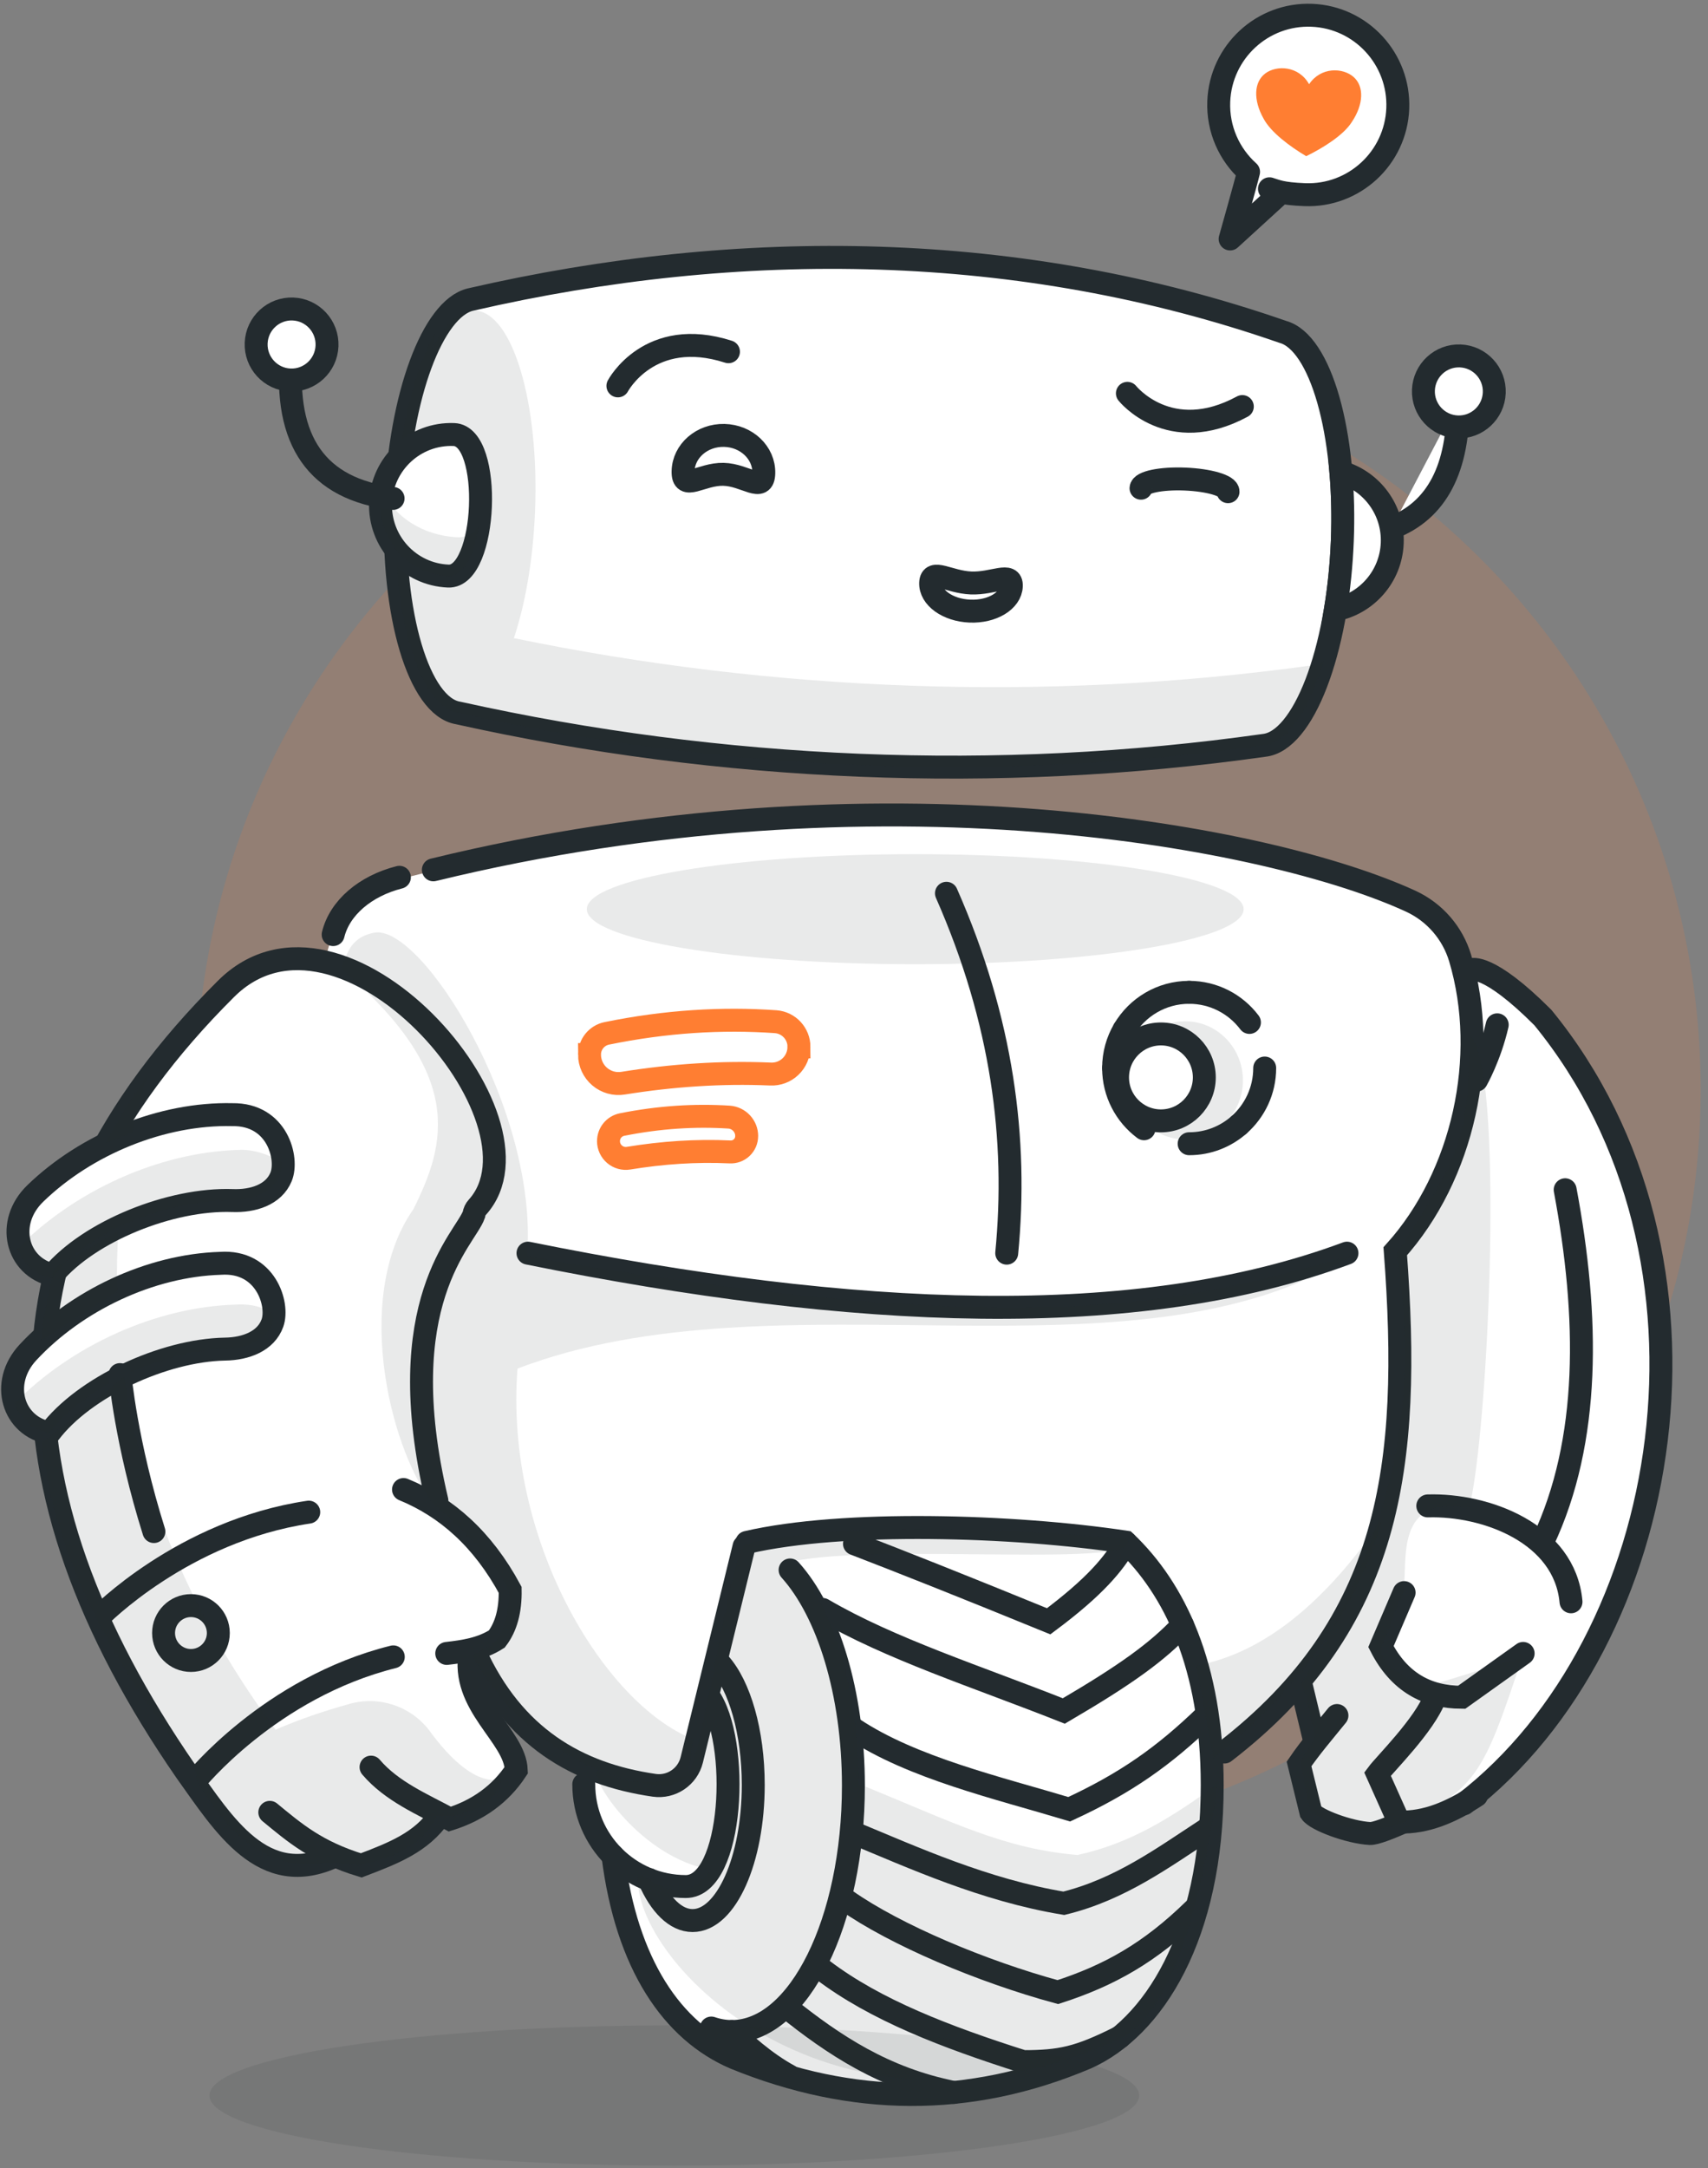<?xml version="1.0" encoding="UTF-8"?>
<svg width="149px" height="189px" viewBox="0 0 149 189" version="1.1" xmlns="http://www.w3.org/2000/svg" xmlns:xlink="http://www.w3.org/1999/xlink">
    <rect x="0" y="0" width="149" height="189" fill="#808080" stroke="none"/>
    <!-- Generator: Sketch 58 (84663) - https://sketch.com -->
    <title>projects@1.5x</title>
    <desc>Created with Sketch.</desc>
    <g id="Mocks" stroke="none" stroke-width="1" fill="none" fill-rule="evenodd">
        <g id="Artboard" transform="translate(-422, -141)">
            <g id="projects" transform="translate(423, 142)">
                <path d="M81.737,159.5 C117.979,159.5 147.361,130.175 147.361,94 C147.361,57.826 117.979,28.5 81.737,28.5 C45.494,28.5 16.114,57.826 16.114,94 C16.114,130.175 45.494,159.5 81.737,159.5 Z" id="Fill-1" fill="#FF7E32" opacity="0.15"></path>
                <g id="allprojects">
                    <g id="Group-92">
                        <g>
                            <path d="M113.217,0.356 C117.471,0.356 120.926,3.815 120.926,8.075 C120.926,12.336 117.471,15.795 113.217,15.795 C112.412,15.795 111.636,15.671 110.907,15.442 C109.923,16.445 107.725,18.58 106.74,19.151 C106.979,17.799 107.668,14.861 107.895,13.658 C106.424,12.252 105.508,10.27 105.508,8.075 C105.508,3.815 108.962,0.356 113.217,0.356 Z" id="Fill-1" fill="#FFFFFF"></path>
                            <path d="M127.134,83.578 L123.736,78.416 C94.263,68.154 63.878,67.803 32.709,75.936 C28.965,77.653 27.831,80.262 27.306,83.08 C21.712,81.106 15.479,86.398 8.655,98.384 C3.322,101.641 1.022,104.018 0.1,105.994 C0.477,108.331 1.43,109.914 3.416,110.142 L3.416,114.834 C1.376,116.389 0.218,118.189 0.1,120.276 C0.543,122.207 1.354,123.554 2.789,123.909 C5.309,135.501 9.235,146.799 18.17,157.052 C20.241,160.691 22.979,162.927 27.881,160.614 L30.274,161.577 C33.045,161 35.53,159.813 37.331,157.172 L38.138,157.47 C40.382,156.984 42.412,155.836 44.036,153.429 C42.434,149.221 39.117,146.836 40.147,142.82 C42.088,147.36 45.106,150.903 49.904,152.801 C49.912,156.247 50.699,159.038 52.711,160.8 C54.167,174.09 61.47,181.828 76.917,181.834 C93.408,182.396 104.541,175.061 104.924,151.881 L112.339,145.698 L113.55,150.045 L112.339,152.498 L113.55,157.312 L118.459,158.634 L121.022,157.695 C121.614,157.574 123.956,157.606 124.478,157.312 C147.669,144.257 151.531,95.087 127.134,83.578 Z M39.373,25.297 C65.245,19.309 89.506,20.061 111.906,28.515 C114.66,31.695 116.018,35.619 116.148,40.194 C118.277,41.222 119.961,42.692 120.578,45.22 C120.826,49.439 118.918,51.402 115.535,51.822 C115.371,56.904 113.469,60.741 110.377,63.724 C85.907,67.945 62.102,66.612 38.794,61.147 C35.003,58.08 33.615,53.24 33.984,47.104 C31.683,44.622 31.201,41.789 33.984,38.329 C34.305,33.96 35.523,29.606 39.373,25.297 Z" id="Fill-2" fill="#FFFFFF"></path>
                            <path d="M78.841,73.46 C94.652,73.46 107.489,75.609 107.489,78.257 C107.489,80.905 94.652,83.054 78.841,83.054 C63.03,83.054 50.193,80.905 50.193,78.257 C50.193,75.609 63.03,73.46 78.841,73.46 Z" id="Fill-3" fill-opacity="0.1" fill="#232B2F"></path>
                            <path d="M40.083,25.105 C63.551,19.706 87.99,19.96 110.921,27.935 L110.921,27.935 C114.191,28.843 116.477,36.719 116.098,46.177 C115.711,55.831 112.689,63.619 109.27,63.976 L109.27,63.976 C85.995,67.268 61.904,66.248 38.958,61.15 C38.957,61.15 38.957,61.15 38.957,61.15 C35.552,60.587 33.138,52.554 33.527,42.856 C33.901,33.505 36.749,25.907 40.034,25.116 L40.072,25.107 L40.083,25.105 Z" id="Fill-4" fill="#FFFFFF"></path>
                            <path d="M40.083,25.105 C63.551,19.706 87.99,19.96 110.921,27.935 L110.921,27.935 C114.191,28.843 116.477,36.719 116.098,46.177 C115.711,55.831 112.689,63.619 109.27,63.976 L109.27,63.976 C85.995,67.268 61.904,66.248 38.958,61.15 C38.957,61.15 38.957,61.15 38.957,61.15 C35.552,60.587 33.138,52.554 33.527,42.856 C33.901,33.505 36.749,25.907 40.034,25.116 L40.072,25.107 L40.083,25.105 Z" id="Stroke-5" stroke="#232B2F" stroke-width="2" stroke-linecap="round" stroke-linejoin="round"></path>
                            <path d="M83.614,52.273 C85.556,52.351 87.175,51.375 87.226,50.094 C87.277,48.814 85.655,49.897 83.712,49.82 C81.77,49.741 80.239,48.531 80.187,49.812 C80.136,51.092 81.672,52.195 83.614,52.273 Z" id="Fill-6" fill="#FFFFFF"></path>
                            <path d="M83.614,52.273 C85.556,52.351 87.175,51.375 87.226,50.094 C87.277,48.814 85.655,49.897 83.712,49.82 C81.77,49.741 80.239,48.531 80.187,49.812 C80.136,51.092 81.672,52.195 83.614,52.273 Z" id="Stroke-7" stroke="#232B2F" stroke-width="2" stroke-linecap="round" stroke-linejoin="round"></path>
                            <path d="M126.195,33.978 C126.273,39.826 124.353,43.522 120.4,45.026" id="Fill-8" fill="#FFFFFF"></path>
                            <path d="M126.195,33.978 C126.273,39.826 124.353,43.522 120.4,45.026" id="Stroke-9" stroke="#232B2F" stroke-width="2" stroke-linecap="round"></path>
                            <path d="M126.388,30.027 C124.683,29.959 123.243,31.29 123.174,32.998 C123.106,34.705 124.435,36.147 126.14,36.216 C127.846,36.284 129.286,34.954 129.354,33.246 C129.423,31.538 128.094,30.096 126.388,30.027 Z" id="Fill-10" fill="#FFFFFF"></path>
                            <path d="M126.388,30.027 C124.683,29.959 123.243,31.29 123.174,32.998 C123.106,34.705 124.435,36.147 126.14,36.216 C127.846,36.284 129.286,34.954 129.354,33.246 C129.423,31.538 128.094,30.096 126.388,30.027 Z" id="Stroke-11" stroke="#232B2F" stroke-width="2" stroke-linecap="round"></path>
                            <path d="M36.679,29.434 C37.766,27.273 39.065,26.016 40.415,26.07 C43.699,26.202 46.055,34.043 45.674,43.57 C45.505,47.802 44.823,51.66 43.829,54.628 C66.554,59.322 90.307,60.193 113.279,57.026 L113.279,57.026 C113.687,56.985 114.09,56.842 114.484,56.605 C113.202,60.914 111.307,63.764 109.27,63.976 L109.27,63.976 C85.995,67.268 61.904,66.248 38.958,61.15 C38.957,61.15 38.957,61.15 38.957,61.15 C35.552,60.587 33.138,52.554 33.527,42.856 C33.776,36.629 35.122,31.179 36.964,27.999 C36.862,28.466 36.767,28.945 36.679,29.434 Z" id="Fill-12" fill-opacity="0.1" fill="#232B2F"></path>
                            <path d="M115.974,40.158 C118.654,40.918 120.57,43.439 120.454,46.348 C120.337,49.256 118.226,51.616 115.494,52.158 C115.805,50.29 116.013,48.278 116.098,46.177 C116.182,44.073 116.134,42.047 115.974,40.158 Z" id="Fill-13" fill="#FFFFFF"></path>
                            <path d="M115.974,40.158 C118.654,40.918 120.57,43.439 120.454,46.348 C120.337,49.256 118.226,51.616 115.494,52.158 C115.805,50.29 116.013,48.278 116.098,46.177 C116.182,44.073 116.134,42.047 115.974,40.158 Z" id="Stroke-14" stroke="#232B2F" stroke-width="2" stroke-linecap="round"></path>
                            <path d="M98.538,41.559 C98.559,41.034 100.277,40.677 102.372,40.761 C104.467,40.846 106.151,41.339 106.13,41.863" id="Fill-15" fill="#FFFFFF"></path>
                            <path d="M98.538,41.559 C98.559,41.034 100.277,40.677 102.372,40.761 C104.467,40.846 106.151,41.339 106.13,41.863" id="Stroke-16" stroke="#232B2F" stroke-width="2" stroke-linecap="round" stroke-linejoin="round"></path>
                            <path d="M97.349,33.289 C97.349,33.289 101.005,37.889 107.376,34.441" id="Stroke-17" stroke="#232B2F" stroke-width="2" stroke-linecap="round"></path>
                            <path d="M110.383,16.114 C110.247,16.242 110.362,16.133 109.864,16.588 C108.496,17.84 106.311,19.832 106.311,19.832 C106.311,19.832 107.687,14.963 107.92,13.982 C106.243,12.478 105.223,10.263 105.32,7.836 C105.493,3.522 109.132,0.159 113.442,0.332 C117.751,0.505 121.109,4.149 120.936,8.464 C120.763,12.779 117.124,16.142 112.815,15.969 C110.753,15.886 110.355,15.641 109.742,15.457" id="Stroke-18" stroke="#232B2F" stroke-width="2" stroke-linecap="round" stroke-linejoin="round"></path>
                            <path d="M113.201,6.342 C114.227,4.813 116.154,4.89 117.086,5.713 C118.018,6.536 117.955,8.105 116.929,9.634 C116.208,10.783 114.426,11.89 112.949,12.616 C111.535,11.774 109.848,10.528 109.221,9.325 C108.32,7.718 108.383,6.149 109.378,5.403 C110.373,4.658 112.3,4.735 113.201,6.342 Z" id="Fill-19" fill="#FF7E32"></path>
                            <path d="M52.904,32.638 C52.904,32.638 55.655,27.444 62.549,29.662" id="Stroke-20" stroke="#232B2F" stroke-width="2" stroke-linecap="round"></path>
                            <path d="M62.182,36.956 C64.125,36.999 65.67,38.472 65.631,40.243 C65.591,42.013 64.049,40.392 62.106,40.348 C60.162,40.305 58.548,41.855 58.588,40.084 C58.628,38.314 60.238,36.912 62.182,36.956 Z" id="Fill-21" fill="#FFFFFF"></path>
                            <path d="M62.182,36.956 C64.125,36.999 65.67,38.472 65.631,40.243 C65.591,42.013 64.049,40.392 62.106,40.348 C60.162,40.305 58.548,41.855 58.588,40.084 C58.628,38.314 60.238,36.912 62.182,36.956 Z" id="Stroke-22" stroke="#232B2F" stroke-width="2" stroke-linecap="round" stroke-linejoin="round"></path>
                            <path d="M38.606,36.88 C42.007,37.017 41.512,49.356 38.112,49.219 C34.711,49.083 32.061,46.207 32.198,42.802 C32.334,39.397 35.206,36.743 38.606,36.88 Z" id="Fill-23" fill="#FFFFFF"></path>
                            <path d="M38.606,36.88 C42.007,37.017 41.512,49.356 38.112,49.219 C34.711,49.083 32.061,46.207 32.198,42.802 C32.334,39.397 35.206,36.743 38.606,36.88 Z" id="Stroke-24" stroke="#232B2F" stroke-width="2" stroke-linecap="round"></path>
                            <path d="M32.339,41.709 C33.332,44.012 35.89,45.712 38.949,45.835 C39.661,45.863 40.262,45.501 40.748,44.884 C40.39,47.283 39.489,49.275 38.112,49.219 C34.711,49.083 32.061,46.207 32.198,42.802 C32.213,42.428 32.261,42.062 32.339,41.709 Z" id="Fill-25" fill-opacity="0.1" fill="#232B2F"></path>
                            <path d="M24.437,29.891 C23.731,37.432 26.653,41.644 33.291,42.449" id="Stroke-26" stroke="#232B2F" stroke-width="2" stroke-linecap="round"></path>
                            <path d="M24.561,25.937 C26.266,26.005 27.595,27.448 27.527,29.155 C27.458,30.863 26.018,32.194 24.313,32.126 C22.607,32.057 21.278,30.615 21.346,28.907 C21.415,27.199 22.855,25.868 24.561,25.937 Z" id="Fill-27" fill="#FFFFFF"></path>
                            <path d="M24.561,25.937 C26.266,26.005 27.595,27.448 27.527,29.155 C27.458,30.863 26.018,32.194 24.313,32.126 C22.607,32.057 21.278,30.615 21.346,28.907 C21.415,27.199 22.855,25.868 24.561,25.937 Z" id="Stroke-28" stroke="#232B2F" stroke-width="2" stroke-linecap="round"></path>
                            <path d="M64.152,133.457 C72.556,131.509 87.401,131.961 97.179,133.427 C101.428,137.46 104.749,144.177 104.749,154.614 C104.749,167.745 99.619,175.802 93.744,178.406 C93.744,178.406 93.744,178.406 93.744,178.406 C83.534,182.721 73.324,182.564 63.114,178.406 C57.652,176.075 53.661,170.242 52.475,160.783" id="Stroke-29" stroke="#232B2F" stroke-width="2" stroke-linecap="round"></path>
                            <path d="M61.773,144.003 C63.514,145.94 64.711,149.958 64.711,154.596 C64.711,161.123 62.34,166.422 59.42,166.422 C57.935,166.422 56.592,165.052 55.631,162.847" id="Stroke-30" stroke="#232B2F" stroke-width="2" stroke-linecap="round"></path>
                            <path d="M67.925,135.858 C71.215,139.5 73.448,146.559 73.448,154.663 C73.448,166.491 68.692,176.093 62.835,176.093 C62.228,176.093 61.632,175.99 61.052,175.791" id="Stroke-31" stroke="#232B2F" stroke-width="2" stroke-linecap="round"></path>
                            <path d="M103.176,165.46 C99.311,169.228 95.788,171.202 91.282,172.658 C84.665,170.861 77.124,167.68 72.815,164.659" id="Stroke-32" stroke="#232B2F" stroke-width="2" stroke-linecap="round"></path>
                            <path d="M104.257,158.467 C100.473,160.931 96.724,163.708 91.804,164.915 C84.895,163.773 78.636,160.92 73.448,158.774" id="Stroke-33" stroke="#232B2F" stroke-width="2" stroke-linecap="round"></path>
                            <path d="M82.205,181.404 C76.117,180.201 71.696,177.246 67.592,173.956" id="Stroke-34" stroke="#232B2F" stroke-width="2" stroke-linecap="round"></path>
                            <path d="M96.677,176.589 C93.057,178.406 91.512,178.709 88.267,178.721 C81.485,176.558 75.379,174.228 70.766,170.726" id="Stroke-35" stroke="#232B2F" stroke-width="2" stroke-linecap="round"></path>
                            <path d="M97.229,133.475 C96.173,135.307 94.56,137.292 90.482,140.333 C82.888,137.229 77.473,135.089 73.541,133.577" id="Stroke-36" stroke="#232B2F" stroke-width="2" stroke-linecap="round"></path>
                            <path d="M104.209,148.542 C100.506,152.125 97.18,154.451 92.274,156.718 C86.068,154.85 78.578,153.116 73.448,149.702" id="Stroke-37" stroke="#232B2F" stroke-width="2" stroke-linecap="round"></path>
                            <path d="M102.161,140.661 C99.965,143.008 97.203,144.991 91.804,148.153 C84.308,145.183 76.633,142.735 70.766,139.301" id="Stroke-38" stroke="#232B2F" stroke-width="2" stroke-linecap="round"></path>
                            <path d="M62.835,176.093 C63.721,176.973 65.687,178.795 67.868,179.97" id="Stroke-39" stroke="#232B2F" stroke-width="2" stroke-linecap="round"></path>
                            <path d="M60.778,146.807 C63.62,150.785 62.97,163.456 58.828,163.456 C53.915,163.456 49.926,159.461 49.926,154.541" id="Stroke-40" stroke="#232B2F" stroke-width="2" stroke-linecap="round"></path>
                            <path d="M28.063,80.471 C28.628,78.147 30.854,76.232 33.843,75.476" id="Stroke-41" stroke="#232B2F" stroke-width="2" stroke-linecap="round"></path>
                            <path d="M36.804,74.827 C75.722,65.343 109.907,71.956 122.08,77.567 C124.157,78.527 125.722,80.333 126.379,82.526 C128.944,91.119 126.639,101.496 120.718,108.075 C122.132,126.798 120.394,140.504 105.821,151.729" id="Stroke-42" stroke="#232B2F" stroke-width="2" stroke-linecap="round"></path>
                            <path d="M102.736,85.504 C104.884,85.504 106.793,86.534 107.997,88.128" id="Fill-43" fill-opacity="0.1" fill="#FFFFFF"></path>
                            <path d="M102.736,85.504 C104.884,85.504 106.793,86.534 107.997,88.128" id="Stroke-44" stroke="#232B2F" stroke-width="2" stroke-linecap="round"></path>
                            <path d="M109.328,92.103 C109.328,94.076 108.461,95.847 107.09,97.057" id="Fill-45" fill-opacity="0.1" fill="#FFFFFF"></path>
                            <path d="M109.328,92.103 C109.328,94.076 108.461,95.847 107.09,97.057" id="Stroke-46" stroke="#232B2F" stroke-width="2" stroke-linecap="round"></path>
                            <path d="M107.09,97.057 C105.929,98.081 104.405,98.703 102.736,98.703" id="Fill-47" fill-opacity="0.1" fill="#FFFFFF"></path>
                            <path d="M107.09,97.057 C105.929,98.081 104.405,98.703 102.736,98.703" id="Stroke-48" stroke="#232B2F" stroke-width="2" stroke-linecap="round"></path>
                            <path d="M98.802,97.397 C97.19,96.194 96.146,94.27 96.146,92.103" id="Fill-49" fill-opacity="0.1" fill="#FFFFFF"></path>
                            <path d="M98.802,97.397 C97.19,96.194 96.146,94.27 96.146,92.103" id="Stroke-50" stroke="#232B2F" stroke-width="2" stroke-linecap="round"></path>
                            <path d="M96.146,92.103 C96.146,90.879 96.479,89.732 97.061,88.748" id="Fill-51" fill-opacity="0.1" fill="#FFFFFF"></path>
                            <path d="M96.146,92.103 C96.146,90.879 96.479,89.732 97.061,88.748" id="Stroke-52" stroke="#232B2F" stroke-width="2" stroke-linecap="round"></path>
                            <path d="M97.061,88.748 C98.209,86.807 100.322,85.504 102.736,85.504" id="Fill-53" fill-opacity="0.1" fill="#FFFFFF"></path>
                            <path d="M97.061,88.748 C98.209,86.807 100.322,85.504 102.736,85.504" id="Stroke-54" stroke="#232B2F" stroke-width="2" stroke-linecap="round"></path>
                            <path d="M102.387,88.027 C105.17,88.027 107.429,90.334 107.429,93.177 C107.429,96.019 105.17,98.326 102.387,98.326 C99.604,98.326 97.344,96.019 97.344,93.177 C97.344,90.334 99.604,88.027 102.387,88.027 Z" id="Fill-55" fill-opacity="0.1" fill="#232B2F"></path>
                            <path d="M100.276,89.132 C102.364,89.132 104.06,90.83 104.06,92.922 C104.06,95.013 102.364,96.711 100.276,96.711 C98.187,96.711 96.491,95.013 96.491,92.922 C96.491,90.83 98.187,89.132 100.276,89.132 Z" id="Fill-56" fill="#FFFFFF"></path>
                            <path d="M100.276,89.132 C102.364,89.132 104.06,90.83 104.06,92.922 C104.06,95.013 102.364,96.711 100.276,96.711 C98.187,96.711 96.491,95.013 96.491,92.922 C96.491,90.83 98.187,89.132 100.276,89.132 Z" id="Stroke-57" stroke="#232B2F" stroke-width="2" stroke-linecap="round"></path>
                            <path d="M68.7,90.261 C68.7,89.112 67.818,88.155 66.674,88.065 C61.973,87.735 57.065,88.033 51.925,89.084 C51.053,89.267 50.428,90.036 50.428,90.928 C50.426,90.928 50.426,90.928 50.426,90.928 C50.426,91.67 50.752,92.375 51.317,92.855 C51.882,93.336 52.629,93.544 53.36,93.424 C57.643,92.738 61.927,92.445 66.21,92.628 C66.858,92.661 67.49,92.426 67.96,91.978 C68.43,91.531 68.696,90.91 68.696,90.261 C68.7,90.261 68.7,90.261 68.7,90.261 Z" id="Stroke-58" stroke="#FF7E32" stroke-width="2" stroke-linecap="round"></path>
                            <path d="M64.14,98.037 C64.14,97.169 63.471,96.448 62.606,96.383 C59.621,96.192 56.511,96.383 53.26,97.032 C52.575,97.172 52.083,97.775 52.083,98.474 C52.081,98.474 52.081,98.475 52.081,98.475 C52.081,98.918 52.276,99.34 52.615,99.626 C52.953,99.913 53.4,100.036 53.837,99.962 C56.785,99.48 59.734,99.277 62.683,99.417 C63.062,99.438 63.432,99.302 63.707,99.041 C63.982,98.78 64.137,98.418 64.137,98.038 C64.14,98.038 64.14,98.037 64.14,98.037 Z" id="Stroke-59" stroke="#FF7E32" stroke-width="2" stroke-linecap="round"></path>
                            <path d="M28.186,160.82 C21.944,163.728 18.529,158.041 15.21,153.41 C-1.945,128.586 -2.026,105.846 18.694,85.225 C28.789,75.116 47.521,96.629 40.645,104.236 C40.48,104.415 40.374,104.64 40.341,104.882 C39.581,107.033 33.005,112.465 37.113,129.808" id="Stroke-60" stroke="#232B2F" stroke-width="2" stroke-linecap="round"></path>
                            <path d="M22.536,156.988 C24.707,158.774 26.613,160.425 30.511,161.613 C33.379,160.522 35.725,159.609 37.358,157.288" id="Stroke-61" stroke="#232B2F" stroke-width="2" stroke-linecap="round"></path>
                            <path d="M31.367,153.046 C33.174,155.17 35.853,156.284 38.245,157.578 C40.697,156.799 42.656,155.412 44.037,153.314 C43.931,150.287 39.15,147.631 40.019,142.993" id="Stroke-62" stroke="#232B2F" stroke-width="2" stroke-linecap="round"></path>
                            <path d="M37.972,143.135 C39.485,142.962 40.988,142.744 42.342,141.877 C43.14,140.831 43.54,139.416 43.505,137.594 C41.128,133.19 37.968,130.393 34.2,128.847" id="Stroke-63" stroke="#232B2F" stroke-width="2" stroke-linecap="round"></path>
                            <path d="M15.971,154.322 C15.971,154.322 22.516,146.126 33.309,143.434" id="Stroke-64" stroke="#232B2F" stroke-width="2" stroke-linecap="round"></path>
                            <path d="M7.628,139.979 C7.628,139.979 14.933,132.454 25.934,130.818" id="Stroke-65" stroke="#232B2F" stroke-width="2" stroke-linecap="round"></path>
                            <path d="M2.087,103.029 C6.519,98.743 13.133,96.025 19.267,96.168 C23.214,96.109 24.178,100.008 23.516,101.6 C22.87,103.156 21.072,103.726 19.267,103.655 C13.901,103.472 6.809,106.316 3.586,110.14 C0.449,109.419 -0.559,105.58 2.087,103.029 Z" id="Fill-66" fill="#FFFFFF"></path>
                            <path d="M2.087,103.029 C6.519,98.743 13.133,96.025 19.267,96.168 C23.214,96.109 24.178,100.008 23.516,101.6 C22.87,103.156 21.072,103.726 19.267,103.655 C13.901,103.472 6.809,106.316 3.586,110.14 C0.449,109.419 -0.559,105.58 2.087,103.029 Z" id="Stroke-67" stroke="#232B2F" stroke-width="2" stroke-linejoin="round"></path>
                            <path d="M1.444,116.888 C5.645,112.374 12.106,109.31 18.239,109.128 C22.178,108.861 23.345,112.703 22.769,114.328 C22.206,115.916 20.44,116.58 18.633,116.605 C13.265,116.705 6.334,119.922 3.317,123.91 C0.146,123.356 -1.063,119.576 1.444,116.888 Z" id="Fill-68" fill="#FFFFFF"></path>
                            <path d="M1.444,116.888 C5.645,112.374 12.106,109.31 18.239,109.128 C22.178,108.861 23.345,112.703 22.769,114.328 C22.206,115.916 20.44,116.58 18.633,116.605 C13.265,116.705 6.334,119.922 3.317,123.91 C0.146,123.356 -1.063,119.576 1.444,116.888 Z" id="Stroke-69" stroke="#232B2F" stroke-width="2" stroke-linejoin="round"></path>
                            <path d="M0.288,121.32 C5.242,116.303 12.579,112.934 19.553,112.728 C20.958,112.632 22.064,112.98 22.904,113.565 C22.893,113.85 22.847,114.109 22.769,114.328 C22.206,115.916 20.44,116.58 18.633,116.605 C13.265,116.705 6.334,119.922 3.317,123.91 C1.779,123.642 0.702,122.614 0.288,121.32 Z" id="Fill-70" fill-opacity="0.1" fill="#232B2F"></path>
                            <path d="M0.527,107.835 C5.482,102.819 12.818,99.45 19.793,99.243 C21.198,99.148 22.728,99.767 23.568,100.352 C23.568,103.3 20.381,103.662 18.574,103.687 C13.206,103.787 6.573,106.437 3.557,110.426 C2.018,110.157 0.942,109.129 0.527,107.835 Z" id="Fill-71" fill-opacity="0.1" fill="#232B2F"></path>
                            <path d="M45.059,108.242 C73.493,113.987 98.176,115.067 116.505,108.242" id="Stroke-72" stroke="#232B2F" stroke-width="2" stroke-linecap="round"></path>
                            <path d="M81.564,76.87 C86.465,87.986 87.78,98.352 86.823,108.242" id="Stroke-73" stroke="#232B2F" stroke-width="2" stroke-linecap="round"></path>
                            <path d="M126.726,156.236 C145.148,142.064 150.72,108.644 133.596,87.705 C128.8,82.902 127.362,83.531 127.362,83.531" id="Stroke-74" stroke="#232B2F" stroke-width="2" stroke-linecap="round"></path>
                            <path d="M127.807,93.159 C127.807,93.159 128.976,91.11 129.613,88.337" id="Stroke-75" stroke="#232B2F" stroke-width="2" stroke-linecap="round"></path>
                            <path d="M136.049,138.635 C135.506,132.659 128.601,130.12 123.555,130.275" id="Stroke-76" stroke="#232B2F" stroke-width="2" stroke-linecap="round"></path>
                            <path d="M133.608,133.353 C137.757,124.562 137.619,113.799 135.539,102.715" id="Stroke-77" stroke="#232B2F" stroke-width="2" stroke-linecap="round"></path>
                            <path d="M124.182,146.957 C123.29,149.362 119.792,152.8 119.167,153.645 L121.044,157.83 C123.405,157.916 125.633,156.942 127.807,155.524" id="Stroke-78" stroke="#232B2F" stroke-width="2" stroke-linecap="round"></path>
                            <path d="M115.631,148.547 C114.455,149.999 113.308,151.328 112.323,152.767 L113.359,156.988 C113.802,157.645 116.689,158.733 118.514,158.833 C118.969,158.858 120.24,158.355 121.413,157.837" id="Stroke-79" stroke="#232B2F" stroke-width="2" stroke-linecap="round"></path>
                            <path d="M131.873,143.135 L126.512,146.957 C123.453,146.948 121.042,145.608 119.471,142.54 L121.489,137.832" id="Stroke-80" stroke="#232B2F" stroke-width="2" stroke-linecap="round"></path>
                            <path d="M113.644,150.609 L112.492,145.814" id="Stroke-81" stroke="#232B2F" stroke-width="2" stroke-linecap="round"></path>
                            <path d="M63.909,133.805 C63.909,133.805 60.712,146.847 59.347,152.413 C58.987,153.887 57.568,154.846 56.068,154.63 C49.319,153.654 43.796,150.401 40.454,143.084" id="Stroke-82" stroke="#232B2F" stroke-width="2" stroke-linecap="round"></path>
                            <path d="M28.712,83.417 C29.298,82.438 29.329,80.781 31.622,80.309 C35.729,79.462 46.018,95.786 44.976,108.497 C91.995,116.656 103.763,111.809 116.801,108.497 C97.831,120.282 67.006,109.589 44.145,118.302 C42.994,133.178 51.664,147.51 59.466,150.61 C58.815,155.733 58.89,153.44 57.416,154.716 C48.466,154.243 42.289,147.46 40.189,143.279 C42.118,142.395 43.152,141.917 43.439,137.926 C42.97,136.112 38.449,131.241 37.037,130.382 C33.297,126.2 29.559,112.293 35.06,104.415 C37.896,98.733 39.659,92.621 28.712,83.417 Z" id="Fill-83" fill-opacity="0.1" fill="#232B2F"></path>
                            <path d="M64.543,133.552 L64.425,133.46 C72.698,131.845 83.861,132.035 97.314,133.121 C99.515,135.833 76.112,133.455 68.184,135.105 C71.604,138.931 73.914,146.187 73.914,154.5 C82.245,157.901 86.545,160.151 92.995,160.707 C97.605,159.709 101.244,157.418 105.247,154.5 C104.653,158.2 102.778,173.972 96.542,176.812 C71.602,187.91 54.041,169.967 54.658,162.426 C56.655,163.106 58.423,165.299 61.039,161.997 C54.867,160.927 50.407,154.043 51.084,153.301 C53.292,154.074 54.259,154.892 58.857,153.819 C60.199,153.014 62.735,133.559 64.122,133.559 C64.288,133.559 64.425,133.557 64.543,133.552 Z" id="Fill-84" fill-opacity="0.1" fill="#232B2F"></path>
                            <path d="M9.465,118.828 C9.465,118.828 9.987,124.776 12.426,132.511" id="Stroke-85" stroke="#232B2F" stroke-width="2" stroke-linecap="round"></path>
                            <path d="M15.657,138.966 C16.975,138.966 18.046,140.038 18.046,141.357 C18.046,142.677 16.975,143.749 15.657,143.749 C14.339,143.749 13.269,142.677 13.269,141.357 C13.269,140.038 14.339,138.966 15.657,138.966 Z" id="Fill-86" fill="#FFFFFF"></path>
                            <path d="M15.657,138.966 C16.975,138.966 18.046,140.038 18.046,141.357 C18.046,142.677 16.975,143.749 15.657,143.749 C14.339,143.749 13.269,142.677 13.269,141.357 C13.269,140.038 14.339,138.966 15.657,138.966 Z" id="Stroke-87" stroke="#232B2F" stroke-width="2" stroke-linecap="round"></path>
                            <path d="M103.344,144.197 C109.292,143.108 114.64,138.627 119.524,131.527 C117.555,138.814 112.831,145.759 104.86,152.301 L103.344,144.197 Z" id="Fill-88" fill-opacity="0.1" fill="#232B2F"></path>
                            <path d="M113.384,157.053 C112.914,155.563 112.774,154.435 112.458,152.703 C112.38,152.276 113.814,150.73 113.695,150.312 C113.259,148.776 113.225,147.126 112.458,145.856 C121.772,130.441 122.497,119.435 120.849,108.232 C126.467,99.694 127.203,97.848 127.161,89.183 C130.295,91.219 128.893,123.792 127.161,130.457 C120.612,129.268 121.82,134.976 121.439,137.804 C120.683,139.454 119.755,142.161 119.593,142.445 C118.874,143.698 121.353,145.233 123.276,145.827 C122.782,146.54 132.261,142.998 131.72,143.709 C128.473,153.375 127.868,155.217 120.849,158.126 C119.05,158.468 118.017,159.281 113.384,157.053 Z" id="Fill-89" fill-opacity="0.1" fill="#232B2F"></path>
                            <path d="M37.075,157.343 C36.025,159.665 33.59,160.969 30.243,161.602 L27.53,161.364 C22.936,162.287 19.012,159.424 16.057,153.992 C17.157,153.074 4.661,142.014 2.629,124.79 L9.847,118.999 C11.178,128.041 14.815,138.697 23.038,149.784 C25.065,148.898 27.232,148.161 29.5,147.532 C32.058,146.811 34.798,147.716 36.427,149.819 C40.522,155.458 42.845,153.992 42.845,153.992 C41.942,156.384 41.114,156.528 38.48,157.343 L37.075,157.343 Z M9.327,106.296 C9.218,107.95 9.172,109.727 9.217,111.613 L2.572,115.896 C2.789,113.844 3.17,111.728 3.747,109.554 L9.327,106.296 Z M8.139,98.688 C9.204,96.729 10.439,94.735 11.859,92.709 C11.974,92.653 11.249,94.484 10.528,97.764 L8.139,98.688 Z" id="Fill-90" fill-opacity="0.1" fill="#232B2F"></path>
                            <path d="M57.825,175.558 C80.207,175.558 98.377,178.297 98.377,181.671 C98.377,185.045 80.207,187.784 57.825,187.784 C35.443,187.784 17.272,185.045 17.272,181.671 C17.272,178.297 35.443,175.558 57.825,175.558 Z" id="Fill-91" fill-opacity="0.1" fill="#232B2F"></path>
                        </g>
                    </g>
                </g>
            </g>
        </g>
    </g>
</svg>